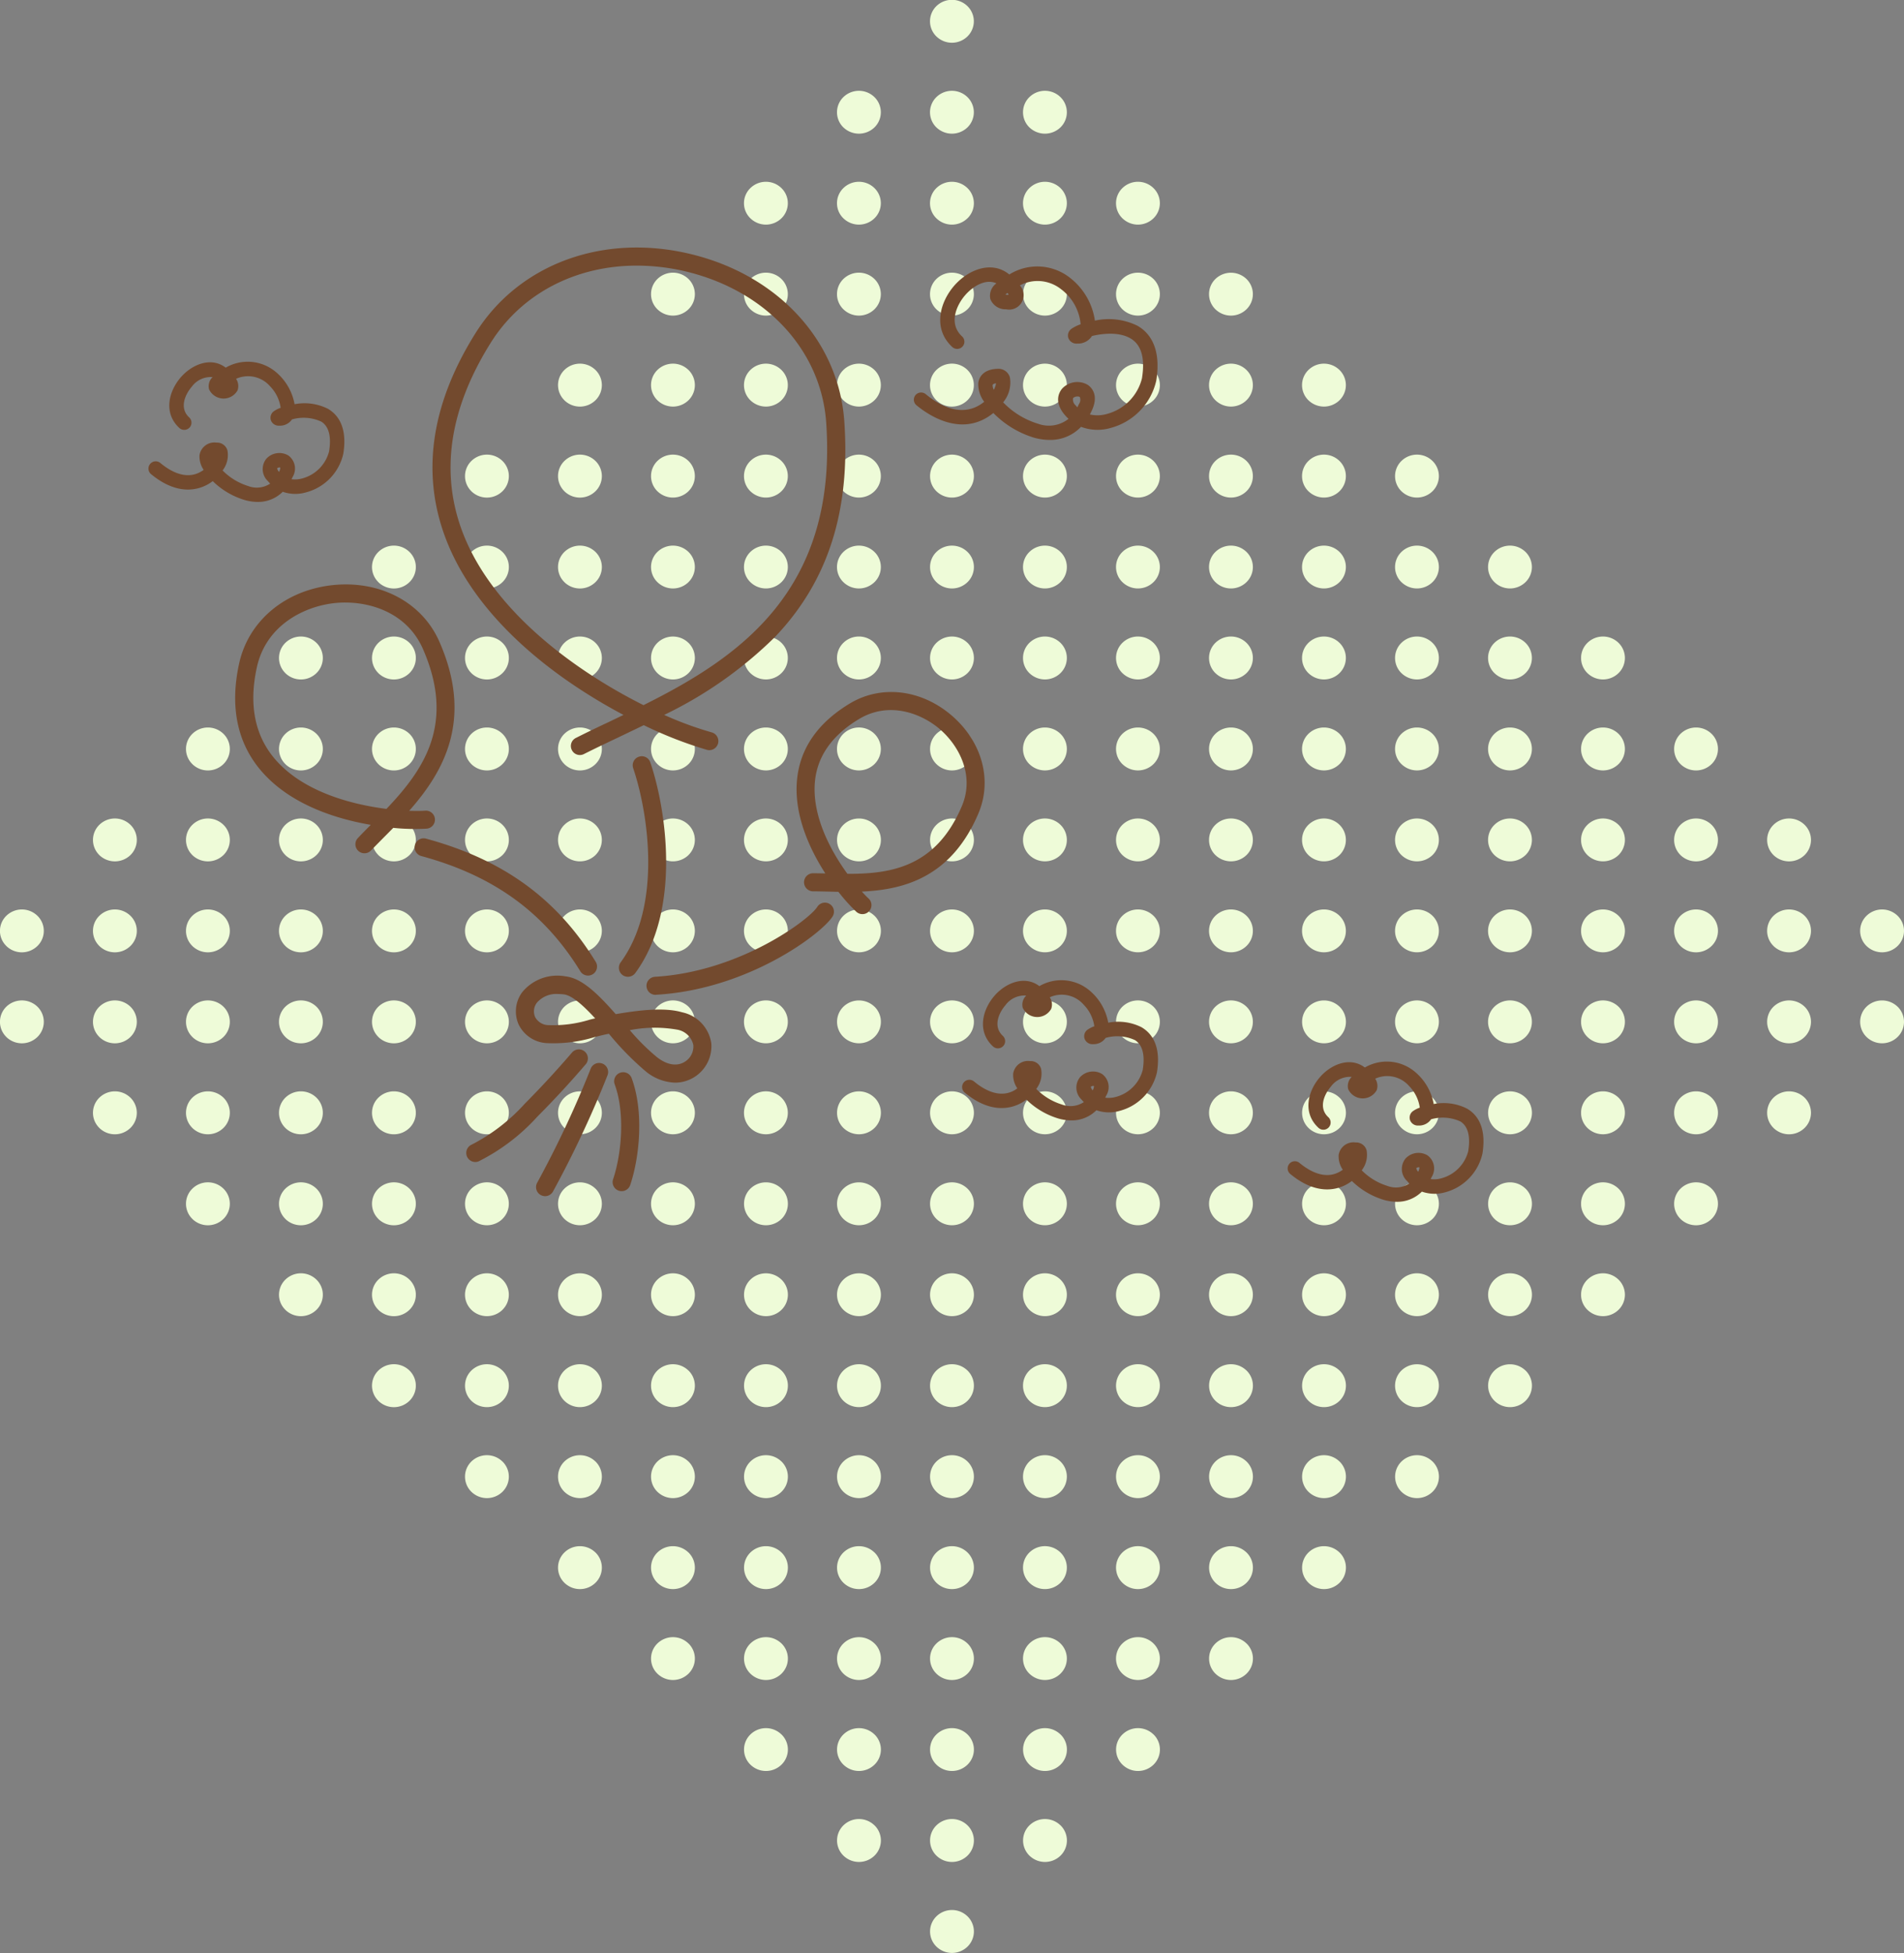 <svg id="deco__medical01.svg" xmlns="http://www.w3.org/2000/svg" width="234" height="240" viewBox="0 0 234 240">
  <rect x="0" y="0" width="234" height="240" fill="#808080" stroke="none"/>
  <defs>
    <style>
      .cls-1 {
        fill: #eefbd8;
      }

      .cls-1, .cls-2 {
        fill-rule: evenodd;
      }

      .cls-2 {
        fill: #734a2e;
      }
    </style>
  </defs>
  <path id="deco" class="cls-1" d="M529.4,8154.63a2.585,2.585,0,0,1,0-3.72,2.735,2.735,0,0,1,3.81,0,2.587,2.587,0,0,1,0,3.72A2.735,2.735,0,0,1,529.4,8154.63Zm-11.431,22.36a2.6,2.6,0,0,1,0-3.73,2.735,2.735,0,0,1,3.81,0,2.6,2.6,0,0,1,0,3.73A2.735,2.735,0,0,1,517.964,8176.99Zm0-11.18a2.6,2.6,0,0,1,0-3.73,2.754,2.754,0,0,1,3.81,0,2.6,2.6,0,0,1,0,3.73A2.735,2.735,0,0,1,517.964,8165.81Zm0-11.18a2.587,2.587,0,0,1,0-3.72,2.735,2.735,0,0,1,3.81,0,2.587,2.587,0,0,1,0,3.72A2.735,2.735,0,0,1,517.964,8154.63Zm0-11.17a2.6,2.6,0,0,1,0-3.73,2.735,2.735,0,0,1,3.81,0,2.6,2.6,0,0,1,0,3.73A2.754,2.754,0,0,1,517.964,8143.46Zm-11.431,44.71a2.6,2.6,0,0,1,0-3.73,2.735,2.735,0,0,1,3.81,0,2.6,2.6,0,0,1,0,3.73A2.735,2.735,0,0,1,506.533,8188.17Zm0-11.18a2.6,2.6,0,0,1,0-3.73,2.735,2.735,0,0,1,3.81,0,2.6,2.6,0,0,1,0,3.73A2.735,2.735,0,0,1,506.533,8176.99Zm0-11.18a2.6,2.6,0,0,1,0-3.73,2.754,2.754,0,0,1,3.81,0,2.6,2.6,0,0,1,0,3.73A2.735,2.735,0,0,1,506.533,8165.81Zm0-11.18a2.587,2.587,0,0,1,0-3.72,2.735,2.735,0,0,1,3.81,0,2.587,2.587,0,0,1,0,3.72A2.735,2.735,0,0,1,506.533,8154.63Zm0-11.17a2.6,2.6,0,0,1,0-3.73,2.735,2.735,0,0,1,3.81,0,2.6,2.6,0,0,1,0,3.73A2.754,2.754,0,0,1,506.533,8143.46Zm0-11.18a2.6,2.6,0,0,1,0-3.73,2.735,2.735,0,0,1,3.81,0,2.6,2.6,0,0,1,0,3.73A2.735,2.735,0,0,1,506.533,8132.28ZM495.1,8199.34a2.587,2.587,0,0,1,0-3.72,2.736,2.736,0,0,1,3.811,0,2.587,2.587,0,0,1,0,3.72A2.736,2.736,0,0,1,495.1,8199.34Zm0-11.17a2.6,2.6,0,0,1,0-3.73,2.736,2.736,0,0,1,3.811,0,2.6,2.6,0,0,1,0,3.73A2.736,2.736,0,0,1,495.1,8188.17Zm0-11.18a2.6,2.6,0,0,1,0-3.73,2.736,2.736,0,0,1,3.811,0,2.6,2.6,0,0,1,0,3.73A2.736,2.736,0,0,1,495.1,8176.99Zm0-11.18a2.6,2.6,0,0,1,0-3.73,2.756,2.756,0,0,1,3.811,0,2.6,2.6,0,0,1,0,3.73A2.736,2.736,0,0,1,495.1,8165.81Zm0-11.18a2.587,2.587,0,0,1,0-3.72,2.736,2.736,0,0,1,3.811,0,2.587,2.587,0,0,1,0,3.72A2.736,2.736,0,0,1,495.1,8154.63Zm0-11.17a2.6,2.6,0,0,1,0-3.73,2.736,2.736,0,0,1,3.811,0,2.6,2.6,0,0,1,0,3.73A2.756,2.756,0,0,1,495.1,8143.46Zm0-11.18a2.6,2.6,0,0,1,0-3.73,2.736,2.736,0,0,1,3.811,0,2.6,2.6,0,0,1,0,3.73A2.736,2.736,0,0,1,495.1,8132.28Zm0-11.18a2.6,2.6,0,0,1,0-3.73,2.736,2.736,0,0,1,3.811,0,2.6,2.6,0,0,1,0,3.73A2.736,2.736,0,0,1,495.1,8121.1Zm-11.43,0a2.6,2.6,0,0,1,0-3.73,2.735,2.735,0,0,1,3.81,0,2.6,2.6,0,0,1,0,3.73A2.735,2.735,0,0,1,483.672,8121.1Zm0-11.18a2.585,2.585,0,0,1,0-3.72,2.735,2.735,0,0,1,3.81,0,2.587,2.587,0,0,1,0,3.72A2.735,2.735,0,0,1,483.672,8109.92Zm3.81,44.71a2.735,2.735,0,0,1-3.81,0,2.585,2.585,0,0,1,0-3.72,2.735,2.735,0,0,1,3.81,0A2.587,2.587,0,0,1,487.482,8154.63Zm-3.81-22.35a2.6,2.6,0,0,1,0-3.73,2.735,2.735,0,0,1,3.81,0,2.6,2.6,0,0,1,0,3.73A2.735,2.735,0,0,1,483.672,8132.28Zm3.81,11.18a2.754,2.754,0,0,1-3.81,0,2.6,2.6,0,0,1,0-3.73,2.735,2.735,0,0,1,3.81,0A2.6,2.6,0,0,1,487.482,8143.46Zm0,18.62a2.6,2.6,0,0,1,0,3.73,2.736,2.736,0,0,1-3.811,0,2.6,2.6,0,0,1,0-3.73A2.756,2.756,0,0,1,487.482,8162.08Zm-15.241,3.73a2.6,2.6,0,0,1,0-3.73,2.754,2.754,0,0,1,3.81,0,2.6,2.6,0,0,1,0,3.73A2.735,2.735,0,0,1,472.241,8165.81Zm0-11.18a2.587,2.587,0,0,1,0-3.72,2.735,2.735,0,0,1,3.81,0,2.587,2.587,0,0,1,0,3.72A2.735,2.735,0,0,1,472.241,8154.63Zm0-11.17a2.6,2.6,0,0,1,0-3.73,2.735,2.735,0,0,1,3.81,0,2.6,2.6,0,0,1,0,3.73A2.754,2.754,0,0,1,472.241,8143.46Zm0-11.18a2.6,2.6,0,0,1,0-3.73,2.735,2.735,0,0,1,3.81,0,2.6,2.6,0,0,1,0,3.73A2.735,2.735,0,0,1,472.241,8132.28Zm0-11.18a2.6,2.6,0,0,1,0-3.73,2.735,2.735,0,0,1,3.81,0,2.6,2.6,0,0,1,0,3.73A2.735,2.735,0,0,1,472.241,8121.1Zm0-11.18a2.587,2.587,0,0,1,0-3.72,2.735,2.735,0,0,1,3.81,0,2.587,2.587,0,0,1,0,3.72A2.735,2.735,0,0,1,472.241,8109.92Zm0-11.17a2.6,2.6,0,0,1,0-3.73,2.735,2.735,0,0,1,3.81,0,2.6,2.6,0,0,1,0,3.73A2.735,2.735,0,0,1,472.241,8098.75Zm3.81,100.59a2.735,2.735,0,0,1-3.81,0,2.587,2.587,0,0,1,0-3.72,2.735,2.735,0,0,1,3.81,0A2.587,2.587,0,0,1,476.051,8199.34Zm-3.81-22.35a2.6,2.6,0,0,1,0-3.73,2.735,2.735,0,0,1,3.81,0,2.6,2.6,0,0,1,0,3.73A2.735,2.735,0,0,1,472.241,8176.99Zm3.81,11.18a2.735,2.735,0,0,1-3.81,0,2.6,2.6,0,0,1,0-3.73,2.735,2.735,0,0,1,3.81,0A2.6,2.6,0,0,1,476.051,8188.17Zm0,18.62a2.6,2.6,0,0,1,0,3.73,2.735,2.735,0,0,1-3.81,0,2.6,2.6,0,0,1,0-3.73A2.754,2.754,0,0,1,476.051,8206.79Zm-15.241-96.87a2.587,2.587,0,0,1,0-3.72,2.735,2.735,0,0,1,3.81,0,2.587,2.587,0,0,1,0,3.72A2.735,2.735,0,0,1,460.81,8109.92Zm0-11.17a2.6,2.6,0,0,1,0-3.73,2.735,2.735,0,0,1,3.81,0,2.6,2.6,0,0,1,0,3.73A2.735,2.735,0,0,1,460.81,8098.75Zm0-11.18a2.6,2.6,0,0,1,0-3.73,2.735,2.735,0,0,1,3.81,0,2.6,2.6,0,0,1,0,3.73A2.735,2.735,0,0,1,460.81,8087.57Zm3.81,55.89a2.754,2.754,0,0,1-3.81,0,2.6,2.6,0,0,1,0-3.73,2.735,2.735,0,0,1,3.81,0A2.6,2.6,0,0,1,464.62,8143.46Zm-3.81-22.36a2.6,2.6,0,0,1,0-3.73,2.735,2.735,0,0,1,3.81,0,2.6,2.6,0,0,1,0,3.73A2.735,2.735,0,0,1,460.81,8121.1Zm3.81,11.18a2.735,2.735,0,0,1-3.81,0,2.6,2.6,0,0,1,0-3.73,2.735,2.735,0,0,1,3.81,0A2.6,2.6,0,0,1,464.62,8132.28Zm0,18.63a2.587,2.587,0,0,1,0,3.72,2.735,2.735,0,0,1-3.81,0,2.587,2.587,0,0,1,0-3.72A2.735,2.735,0,0,1,464.62,8150.91Zm-15.241,3.72a2.587,2.587,0,0,1,0-3.72,2.736,2.736,0,0,1,3.811,0,2.587,2.587,0,0,1,0,3.72A2.736,2.736,0,0,1,449.379,8154.63Zm0-11.17a2.6,2.6,0,0,1,0-3.73,2.736,2.736,0,0,1,3.811,0,2.6,2.6,0,0,1,0,3.73A2.756,2.756,0,0,1,449.379,8143.46Zm0-11.18a2.6,2.6,0,0,1,0-3.73,2.736,2.736,0,0,1,3.811,0,2.6,2.6,0,0,1,0,3.73A2.736,2.736,0,0,1,449.379,8132.28Zm0-11.18a2.6,2.6,0,0,1,0-3.73,2.736,2.736,0,0,1,3.811,0,2.6,2.6,0,0,1,0,3.73A2.736,2.736,0,0,1,449.379,8121.1Zm0-11.18a2.587,2.587,0,0,1,0-3.72,2.736,2.736,0,0,1,3.811,0,2.587,2.587,0,0,1,0,3.72A2.736,2.736,0,0,1,449.379,8109.92Zm0-11.17a2.6,2.6,0,0,1,0-3.73,2.736,2.736,0,0,1,3.811,0,2.6,2.6,0,0,1,0,3.73A2.736,2.736,0,0,1,449.379,8098.75Zm0-11.18a2.6,2.6,0,0,1,0-3.73,2.736,2.736,0,0,1,3.811,0,2.6,2.6,0,0,1,0,3.73A2.736,2.736,0,0,1,449.379,8087.57Zm0-11.18a2.6,2.6,0,0,1,0-3.73,2.756,2.756,0,0,1,3.811,0,2.6,2.6,0,0,1,0,3.73A2.736,2.736,0,0,1,449.379,8076.39Zm3.81,111.78a2.735,2.735,0,0,1-3.81,0,2.6,2.6,0,0,1,0-3.73,2.735,2.735,0,0,1,3.81,0A2.6,2.6,0,0,1,453.189,8188.17Zm-3.81-22.36a2.6,2.6,0,0,1,0-3.73,2.754,2.754,0,0,1,3.81,0,2.6,2.6,0,0,1,0,3.73A2.735,2.735,0,0,1,449.379,8165.81Zm3.81,11.18a2.735,2.735,0,0,1-3.81,0,2.6,2.6,0,0,1,0-3.73,2.735,2.735,0,0,1,3.81,0A2.6,2.6,0,0,1,453.189,8176.99Zm0,18.63a2.585,2.585,0,0,1,0,3.72,2.735,2.735,0,0,1-3.81,0,2.587,2.587,0,0,1,0-3.72A2.735,2.735,0,0,1,453.189,8195.62Zm-15.24,3.72a2.585,2.585,0,0,1,0-3.72,2.735,2.735,0,0,1,3.81,0,2.587,2.587,0,0,1,0,3.72A2.735,2.735,0,0,1,437.949,8199.34Zm0-11.17a2.6,2.6,0,0,1,0-3.73,2.735,2.735,0,0,1,3.81,0,2.6,2.6,0,0,1,0,3.73A2.735,2.735,0,0,1,437.949,8188.17Zm0-11.18a2.6,2.6,0,0,1,0-3.73,2.735,2.735,0,0,1,3.81,0,2.6,2.6,0,0,1,0,3.73A2.735,2.735,0,0,1,437.949,8176.99Zm0-11.18a2.6,2.6,0,0,1,0-3.73,2.754,2.754,0,0,1,3.81,0,2.6,2.6,0,0,1,0,3.73A2.735,2.735,0,0,1,437.949,8165.81Zm0-11.18a2.585,2.585,0,0,1,0-3.72,2.735,2.735,0,0,1,3.81,0,2.587,2.587,0,0,1,0,3.72A2.735,2.735,0,0,1,437.949,8154.63Zm0-11.17a2.6,2.6,0,0,1,0-3.73,2.735,2.735,0,0,1,3.81,0,2.6,2.6,0,0,1,0,3.73A2.754,2.754,0,0,1,437.949,8143.46Zm0-11.18a2.6,2.6,0,0,1,0-3.73,2.735,2.735,0,0,1,3.81,0,2.6,2.6,0,0,1,0,3.73A2.735,2.735,0,0,1,437.949,8132.28Zm0-11.18a2.6,2.6,0,0,1,0-3.73,2.735,2.735,0,0,1,3.81,0,2.6,2.6,0,0,1,0,3.73A2.735,2.735,0,0,1,437.949,8121.1Zm0-11.18a2.585,2.585,0,0,1,0-3.72,2.735,2.735,0,0,1,3.81,0,2.587,2.587,0,0,1,0,3.72A2.735,2.735,0,0,1,437.949,8109.92Zm0-11.17a2.6,2.6,0,0,1,0-3.73,2.735,2.735,0,0,1,3.81,0,2.6,2.6,0,0,1,0,3.73A2.735,2.735,0,0,1,437.949,8098.75Zm0-11.18a2.6,2.6,0,0,1,0-3.73,2.735,2.735,0,0,1,3.81,0,2.6,2.6,0,0,1,0,3.73A2.735,2.735,0,0,1,437.949,8087.57Zm0-11.18a2.6,2.6,0,0,1,0-3.73,2.735,2.735,0,0,1,3.81,0,2.6,2.6,0,0,1,0,3.73A2.735,2.735,0,0,1,437.949,8076.39Zm0-11.18a2.585,2.585,0,0,1,0-3.72,2.735,2.735,0,0,1,3.81,0,2.587,2.587,0,0,1,0,3.72A2.735,2.735,0,0,1,437.949,8065.21Zm3.81,167.67a2.735,2.735,0,0,1-3.81,0,2.6,2.6,0,0,1,0-3.73,2.735,2.735,0,0,1,3.81,0A2.6,2.6,0,0,1,441.759,8232.88Zm-3.81-22.36a2.6,2.6,0,0,1,0-3.73,2.735,2.735,0,0,1,3.81,0,2.6,2.6,0,0,1,0,3.73A2.735,2.735,0,0,1,437.949,8210.52Zm3.81,11.18a2.735,2.735,0,0,1-3.81,0,2.6,2.6,0,0,1,0-3.73,2.735,2.735,0,0,1,3.81,0A2.6,2.6,0,0,1,441.759,8221.7Zm0,18.63a2.587,2.587,0,0,1,0,3.72,2.735,2.735,0,0,1-3.81,0,2.585,2.585,0,0,1,0-3.72A2.735,2.735,0,0,1,441.759,8240.33Zm-15.241,3.72a2.587,2.587,0,0,1,0-3.72,2.735,2.735,0,0,1,3.81,0,2.587,2.587,0,0,1,0,3.72A2.735,2.735,0,0,1,426.518,8244.05Zm0-11.17a2.6,2.6,0,0,1,0-3.73,2.735,2.735,0,0,1,3.81,0,2.6,2.6,0,0,1,0,3.73A2.735,2.735,0,0,1,426.518,8232.88Zm0-11.18a2.6,2.6,0,0,1,0-3.73,2.735,2.735,0,0,1,3.81,0,2.6,2.6,0,0,1,0,3.73A2.735,2.735,0,0,1,426.518,8221.7Zm0-11.18a2.6,2.6,0,0,1,0-3.73,2.735,2.735,0,0,1,3.81,0,2.6,2.6,0,0,1,0,3.73A2.735,2.735,0,0,1,426.518,8210.52Zm0-11.18a2.587,2.587,0,0,1,0-3.72,2.735,2.735,0,0,1,3.81,0,2.587,2.587,0,0,1,0,3.72A2.735,2.735,0,0,1,426.518,8199.34Zm0-11.17a2.6,2.6,0,0,1,0-3.73,2.735,2.735,0,0,1,3.81,0,2.6,2.6,0,0,1,0,3.73A2.735,2.735,0,0,1,426.518,8188.17Zm0-11.18a2.6,2.6,0,0,1,0-3.73,2.735,2.735,0,0,1,3.81,0,2.6,2.6,0,0,1,0,3.73A2.735,2.735,0,0,1,426.518,8176.99Zm0-11.18a2.6,2.6,0,0,1,0-3.73,2.754,2.754,0,0,1,3.81,0,2.6,2.6,0,0,1,0,3.73A2.735,2.735,0,0,1,426.518,8165.81Zm0-11.18a2.587,2.587,0,0,1,0-3.72,2.735,2.735,0,0,1,3.81,0,2.587,2.587,0,0,1,0,3.72A2.735,2.735,0,0,1,426.518,8154.63Zm0-11.17a2.6,2.6,0,0,1,0-3.73,2.735,2.735,0,0,1,3.81,0,2.6,2.6,0,0,1,0,3.73A2.754,2.754,0,0,1,426.518,8143.46Zm0-11.18a2.6,2.6,0,0,1,0-3.73,2.735,2.735,0,0,1,3.81,0,2.6,2.6,0,0,1,0,3.73A2.735,2.735,0,0,1,426.518,8132.28Zm0-11.18a2.6,2.6,0,0,1,0-3.73,2.735,2.735,0,0,1,3.81,0,2.6,2.6,0,0,1,0,3.73A2.735,2.735,0,0,1,426.518,8121.1Zm0-11.18a2.587,2.587,0,0,1,0-3.72,2.735,2.735,0,0,1,3.81,0,2.587,2.587,0,0,1,0,3.72A2.735,2.735,0,0,1,426.518,8109.92Zm0-11.17a2.6,2.6,0,0,1,0-3.73,2.735,2.735,0,0,1,3.81,0,2.6,2.6,0,0,1,0,3.73A2.735,2.735,0,0,1,426.518,8098.75Zm0-11.18a2.6,2.6,0,0,1,0-3.73,2.735,2.735,0,0,1,3.81,0,2.6,2.6,0,0,1,0,3.73A2.735,2.735,0,0,1,426.518,8087.57Zm0-11.18a2.6,2.6,0,0,1,0-3.73,2.735,2.735,0,0,1,3.81,0,2.6,2.6,0,0,1,0,3.73A2.735,2.735,0,0,1,426.518,8076.39Zm0-11.18a2.587,2.587,0,0,1,0-3.72,2.735,2.735,0,0,1,3.81,0,2.587,2.587,0,0,1,0,3.72A2.735,2.735,0,0,1,426.518,8065.21Zm0-11.17a2.6,2.6,0,0,1,0-3.73,2.735,2.735,0,0,1,3.81,0,2.6,2.6,0,0,1,0,3.73A2.754,2.754,0,0,1,426.518,8054.04Zm-11.431-11.18a2.6,2.6,0,0,1,0-3.73,2.735,2.735,0,0,1,3.81,0,2.6,2.6,0,0,1,0,3.73A2.735,2.735,0,0,1,415.087,8042.86Zm3.81,33.53a2.735,2.735,0,0,1-3.81,0,2.6,2.6,0,0,1,0-3.73,2.735,2.735,0,0,1,3.81,0A2.6,2.6,0,0,1,418.9,8076.39Zm-3.81-22.35a2.6,2.6,0,0,1,0-3.73,2.735,2.735,0,0,1,3.81,0,2.6,2.6,0,0,1,0,3.73A2.754,2.754,0,0,1,415.087,8054.04Zm3.81,11.17a2.735,2.735,0,0,1-3.81,0,2.587,2.587,0,0,1,0-3.72,2.735,2.735,0,0,1,3.81,0A2.587,2.587,0,0,1,418.9,8065.21Zm0,18.63a2.6,2.6,0,0,1,0,3.73,2.735,2.735,0,0,1-3.81,0,2.6,2.6,0,0,1,0-3.73A2.735,2.735,0,0,1,418.9,8083.84Zm-15.241,3.73a2.6,2.6,0,0,1,0-3.73,2.736,2.736,0,0,1,3.811,0,2.6,2.6,0,0,1,0,3.73A2.736,2.736,0,0,1,403.656,8087.57Zm0-11.18a2.6,2.6,0,0,1,0-3.73,2.736,2.736,0,0,1,3.811,0,2.6,2.6,0,0,1,0,3.73A2.736,2.736,0,0,1,403.656,8076.39Zm0-11.18a2.587,2.587,0,0,1,0-3.72,2.736,2.736,0,0,1,3.811,0,2.587,2.587,0,0,1,0,3.72A2.736,2.736,0,0,1,403.656,8065.21Zm0-11.17a2.6,2.6,0,0,1,0-3.73,2.736,2.736,0,0,1,3.811,0,2.6,2.6,0,0,1,0,3.73A2.756,2.756,0,0,1,403.656,8054.04Zm0,44.71a2.6,2.6,0,0,1,0-3.73,2.736,2.736,0,0,1,3.811,0,2.6,2.6,0,0,1,0,3.73A2.736,2.736,0,0,1,403.656,8098.75Zm3.811,11.17a2.736,2.736,0,0,1-3.811,0,2.587,2.587,0,0,1,0-3.72,2.736,2.736,0,0,1,3.811,0A2.587,2.587,0,0,1,407.467,8109.92Zm0,7.45a2.6,2.6,0,0,1,0,3.73,2.736,2.736,0,0,1-3.811,0,2.6,2.6,0,0,1,0-3.73A2.736,2.736,0,0,1,407.467,8117.37Zm0,11.18a2.6,2.6,0,0,1,0,3.73,2.736,2.736,0,0,1-3.811,0,2.6,2.6,0,0,1,0-3.73A2.736,2.736,0,0,1,407.467,8128.55Zm-15.241,3.73a2.6,2.6,0,0,1,0-3.73,2.735,2.735,0,0,1,3.81,0,2.6,2.6,0,0,1,0,3.73A2.735,2.735,0,0,1,392.226,8132.28Zm0-11.18a2.6,2.6,0,0,1,0-3.73,2.735,2.735,0,0,1,3.81,0,2.6,2.6,0,0,1,0,3.73A2.735,2.735,0,0,1,392.226,8121.1Zm0-11.18a2.585,2.585,0,0,1,0-3.72,2.735,2.735,0,0,1,3.81,0,2.587,2.587,0,0,1,0,3.72A2.735,2.735,0,0,1,392.226,8109.92Zm0-11.17a2.6,2.6,0,0,1,0-3.73,2.735,2.735,0,0,1,3.81,0,2.6,2.6,0,0,1,0,3.73A2.735,2.735,0,0,1,392.226,8098.75Zm0-11.18a2.6,2.6,0,0,1,0-3.73,2.735,2.735,0,0,1,3.81,0,2.6,2.6,0,0,1,0,3.73A2.735,2.735,0,0,1,392.226,8087.57Zm0-11.18a2.6,2.6,0,0,1,0-3.73,2.735,2.735,0,0,1,3.81,0,2.6,2.6,0,0,1,0,3.73A2.735,2.735,0,0,1,392.226,8076.39Zm0-11.18a2.585,2.585,0,0,1,0-3.72,2.735,2.735,0,0,1,3.81,0,2.587,2.587,0,0,1,0,3.72A2.735,2.735,0,0,1,392.226,8065.21Zm0,78.25a2.6,2.6,0,0,1,0-3.73,2.735,2.735,0,0,1,3.81,0,2.6,2.6,0,0,1,0,3.73A2.754,2.754,0,0,1,392.226,8143.46Zm3.81,11.17a2.735,2.735,0,0,1-3.81,0,2.585,2.585,0,0,1,0-3.72,2.735,2.735,0,0,1,3.81,0A2.587,2.587,0,0,1,396.036,8154.63Zm0,7.45a2.6,2.6,0,0,1,0,3.73,2.736,2.736,0,0,1-3.811,0,2.6,2.6,0,0,1,0-3.73A2.754,2.754,0,0,1,396.036,8162.08Zm0,11.18a2.6,2.6,0,0,1,0,3.73,2.736,2.736,0,0,1-3.811,0,2.6,2.6,0,0,1,0-3.73A2.736,2.736,0,0,1,396.036,8173.26ZM380.8,8076.39a2.6,2.6,0,0,1,0-3.73,2.735,2.735,0,0,1,3.81,0,2.6,2.6,0,0,1,0,3.73A2.735,2.735,0,0,1,380.8,8076.39Zm3.81,33.53a2.735,2.735,0,0,1-3.81,0,2.587,2.587,0,0,1,0-3.72,2.735,2.735,0,0,1,3.81,0A2.587,2.587,0,0,1,384.605,8109.92Zm-3.81-22.35a2.6,2.6,0,0,1,0-3.73,2.735,2.735,0,0,1,3.81,0,2.6,2.6,0,0,1,0,3.73A2.735,2.735,0,0,1,380.8,8087.57Zm3.81,11.18a2.735,2.735,0,0,1-3.81,0,2.6,2.6,0,0,1,0-3.73,2.735,2.735,0,0,1,3.81,0A2.6,2.6,0,0,1,384.605,8098.75Zm0,18.62a2.6,2.6,0,0,1,0,3.73,2.735,2.735,0,0,1-3.81,0,2.6,2.6,0,0,1,0-3.73A2.735,2.735,0,0,1,384.605,8117.37Zm0,89.42a2.6,2.6,0,0,1,0,3.73,2.735,2.735,0,0,1-3.81,0,2.6,2.6,0,0,1,0-3.73A2.735,2.735,0,0,1,384.605,8206.79Zm0,11.18a2.6,2.6,0,0,1,0,3.73,2.735,2.735,0,0,1-3.81,0,2.6,2.6,0,0,1,0-3.73A2.735,2.735,0,0,1,384.605,8217.97Zm-15.241-96.87a2.6,2.6,0,0,1,0-3.73,2.735,2.735,0,0,1,3.81,0,2.6,2.6,0,0,1,0,3.73A2.735,2.735,0,0,1,369.364,8121.1Zm0-11.18a2.587,2.587,0,0,1,0-3.72,2.735,2.735,0,0,1,3.81,0,2.587,2.587,0,0,1,0,3.72A2.735,2.735,0,0,1,369.364,8109.92Zm0-11.17a2.6,2.6,0,0,1,0-3.73,2.735,2.735,0,0,1,3.81,0,2.6,2.6,0,0,1,0,3.73A2.735,2.735,0,0,1,369.364,8098.75Zm0-11.18a2.6,2.6,0,0,1,0-3.73,2.735,2.735,0,0,1,3.81,0,2.6,2.6,0,0,1,0,3.73A2.735,2.735,0,0,1,369.364,8087.57Zm3.81,67.06a2.735,2.735,0,0,1-3.81,0,2.587,2.587,0,0,1,0-3.72,2.735,2.735,0,0,1,3.81,0A2.587,2.587,0,0,1,373.174,8154.63Zm-3.81-22.35a2.6,2.6,0,0,1,0-3.73,2.735,2.735,0,0,1,3.81,0,2.6,2.6,0,0,1,0,3.73A2.735,2.735,0,0,1,369.364,8132.28Zm3.81,11.18a2.754,2.754,0,0,1-3.81,0,2.6,2.6,0,0,1,0-3.73,2.735,2.735,0,0,1,3.81,0A2.6,2.6,0,0,1,373.174,8143.46Zm0,18.62a2.6,2.6,0,0,1,0,3.73,2.735,2.735,0,0,1-3.81,0,2.6,2.6,0,0,1,0-3.73A2.754,2.754,0,0,1,373.174,8162.08Zm-15.241,3.73a2.6,2.6,0,0,1,0-3.73,2.756,2.756,0,0,1,3.811,0,2.6,2.6,0,0,1,0,3.73A2.736,2.736,0,0,1,357.933,8165.81Zm0-11.18a2.587,2.587,0,0,1,0-3.72,2.736,2.736,0,0,1,3.811,0,2.587,2.587,0,0,1,0,3.72A2.736,2.736,0,0,1,357.933,8154.63Zm0-11.17a2.6,2.6,0,0,1,0-3.73,2.736,2.736,0,0,1,3.811,0,2.6,2.6,0,0,1,0,3.73A2.756,2.756,0,0,1,357.933,8143.46Zm0-11.18a2.6,2.6,0,0,1,0-3.73,2.736,2.736,0,0,1,3.811,0,2.6,2.6,0,0,1,0,3.73A2.736,2.736,0,0,1,357.933,8132.28Zm0-11.18a2.6,2.6,0,0,1,0-3.73,2.736,2.736,0,0,1,3.811,0,2.6,2.6,0,0,1,0,3.73A2.736,2.736,0,0,1,357.933,8121.1Zm0-11.18a2.587,2.587,0,0,1,0-3.72,2.736,2.736,0,0,1,3.811,0,2.587,2.587,0,0,1,0,3.72A2.736,2.736,0,0,1,357.933,8109.92Zm0-11.17a2.6,2.6,0,0,1,0-3.73,2.736,2.736,0,0,1,3.811,0,2.6,2.6,0,0,1,0,3.73A2.736,2.736,0,0,1,357.933,8098.75Zm3.81,100.59a2.735,2.735,0,0,1-3.81,0,2.587,2.587,0,0,1,0-3.72,2.735,2.735,0,0,1,3.81,0A2.585,2.585,0,0,1,361.743,8199.34Zm-3.81-22.35a2.6,2.6,0,0,1,0-3.73,2.735,2.735,0,0,1,3.81,0,2.6,2.6,0,0,1,0,3.73A2.735,2.735,0,0,1,357.933,8176.99Zm3.81,11.18a2.735,2.735,0,0,1-3.81,0,2.6,2.6,0,0,1,0-3.73,2.735,2.735,0,0,1,3.81,0A2.6,2.6,0,0,1,361.743,8188.17Zm0,18.62a2.6,2.6,0,0,1,0,3.73,2.735,2.735,0,0,1-3.81,0,2.6,2.6,0,0,1,0-3.73A2.735,2.735,0,0,1,361.743,8206.79Zm-15.241,3.73a2.6,2.6,0,0,1,0-3.73,2.736,2.736,0,0,1,3.811,0,2.6,2.6,0,0,1,0,3.73A2.736,2.736,0,0,1,346.5,8210.52Zm0-11.18a2.587,2.587,0,0,1,0-3.72,2.736,2.736,0,0,1,3.811,0,2.587,2.587,0,0,1,0,3.72A2.736,2.736,0,0,1,346.5,8199.34Zm0-11.17a2.6,2.6,0,0,1,0-3.73,2.736,2.736,0,0,1,3.811,0,2.6,2.6,0,0,1,0,3.73A2.736,2.736,0,0,1,346.5,8188.17Zm0-11.18a2.6,2.6,0,0,1,0-3.73,2.736,2.736,0,0,1,3.811,0,2.6,2.6,0,0,1,0,3.73A2.736,2.736,0,0,1,346.5,8176.99Zm0-11.18a2.6,2.6,0,0,1,0-3.73,2.756,2.756,0,0,1,3.811,0,2.6,2.6,0,0,1,0,3.73A2.736,2.736,0,0,1,346.5,8165.81Zm0-11.18a2.587,2.587,0,0,1,0-3.72,2.736,2.736,0,0,1,3.811,0,2.587,2.587,0,0,1,0,3.72A2.736,2.736,0,0,1,346.5,8154.63Zm0-11.17a2.6,2.6,0,0,1,0-3.73,2.736,2.736,0,0,1,3.811,0,2.6,2.6,0,0,1,0,3.73A2.756,2.756,0,0,1,346.5,8143.46Zm0-11.18a2.6,2.6,0,0,1,0-3.73,2.736,2.736,0,0,1,3.811,0,2.6,2.6,0,0,1,0,3.73A2.736,2.736,0,0,1,346.5,8132.28Zm0-11.18a2.6,2.6,0,0,1,0-3.73,2.736,2.736,0,0,1,3.811,0,2.6,2.6,0,0,1,0,3.73A2.736,2.736,0,0,1,346.5,8121.1Zm0-11.18a2.587,2.587,0,0,1,0-3.72,2.736,2.736,0,0,1,3.811,0,2.587,2.587,0,0,1,0,3.72A2.736,2.736,0,0,1,346.5,8109.92Zm-11.43,89.42a2.587,2.587,0,0,1,0-3.72,2.735,2.735,0,0,1,3.81,0,2.587,2.587,0,0,1,0,3.72A2.735,2.735,0,0,1,335.072,8199.34Zm0-11.17a2.6,2.6,0,0,1,0-3.73,2.735,2.735,0,0,1,3.81,0,2.6,2.6,0,0,1,0,3.73A2.735,2.735,0,0,1,335.072,8188.17Zm0-11.18a2.6,2.6,0,0,1,0-3.73,2.735,2.735,0,0,1,3.81,0,2.6,2.6,0,0,1,0,3.73A2.735,2.735,0,0,1,335.072,8176.99Zm0-11.18a2.6,2.6,0,0,1,0-3.73,2.754,2.754,0,0,1,3.81,0,2.6,2.6,0,0,1,0,3.73A2.735,2.735,0,0,1,335.072,8165.81Zm0-11.18a2.587,2.587,0,0,1,0-3.72,2.735,2.735,0,0,1,3.81,0,2.587,2.587,0,0,1,0,3.72A2.735,2.735,0,0,1,335.072,8154.63Zm0-11.17a2.6,2.6,0,0,1,0-3.73,2.735,2.735,0,0,1,3.81,0,2.6,2.6,0,0,1,0,3.73A2.754,2.754,0,0,1,335.072,8143.46Zm0-11.18a2.6,2.6,0,0,1,0-3.73,2.735,2.735,0,0,1,3.81,0,2.6,2.6,0,0,1,0,3.73A2.735,2.735,0,0,1,335.072,8132.28Zm0-11.18a2.6,2.6,0,0,1,0-3.73,2.735,2.735,0,0,1,3.81,0,2.6,2.6,0,0,1,0,3.73A2.735,2.735,0,0,1,335.072,8121.1Zm-11.431,67.07a2.6,2.6,0,0,1,0-3.73,2.735,2.735,0,0,1,3.81,0,2.6,2.6,0,0,1,0,3.73A2.735,2.735,0,0,1,323.641,8188.17Zm0-11.18a2.6,2.6,0,0,1,0-3.73,2.735,2.735,0,0,1,3.81,0,2.6,2.6,0,0,1,0,3.73A2.735,2.735,0,0,1,323.641,8176.99Zm0-11.18a2.6,2.6,0,0,1,0-3.73,2.754,2.754,0,0,1,3.81,0,2.6,2.6,0,0,1,0,3.73A2.735,2.735,0,0,1,323.641,8165.81Zm0-11.18a2.587,2.587,0,0,1,0-3.72,2.735,2.735,0,0,1,3.81,0,2.587,2.587,0,0,1,0,3.72A2.735,2.735,0,0,1,323.641,8154.63Zm0-11.17a2.6,2.6,0,0,1,0-3.73,2.735,2.735,0,0,1,3.81,0,2.6,2.6,0,0,1,0,3.73A2.754,2.754,0,0,1,323.641,8143.46Zm0-11.18a2.6,2.6,0,0,1,0-3.73,2.735,2.735,0,0,1,3.81,0,2.6,2.6,0,0,1,0,3.73A2.735,2.735,0,0,1,323.641,8132.28Zm-11.431,44.71a2.6,2.6,0,0,1,0-3.73,2.735,2.735,0,0,1,3.81,0,2.6,2.6,0,0,1,0,3.73A2.735,2.735,0,0,1,312.21,8176.99Zm0-11.18a2.6,2.6,0,0,1,0-3.73,2.754,2.754,0,0,1,3.81,0,2.6,2.6,0,0,1,0,3.73A2.735,2.735,0,0,1,312.21,8165.81Zm0-11.18a2.587,2.587,0,0,1,0-3.72,2.735,2.735,0,0,1,3.81,0,2.585,2.585,0,0,1,0,3.72A2.735,2.735,0,0,1,312.21,8154.63Zm0-11.17a2.6,2.6,0,0,1,0-3.73,2.735,2.735,0,0,1,3.81,0,2.6,2.6,0,0,1,0,3.73A2.754,2.754,0,0,1,312.21,8143.46Zm-11.431,22.35a2.6,2.6,0,0,1,0-3.73,2.756,2.756,0,0,1,3.811,0,2.6,2.6,0,0,1,0,3.73A2.736,2.736,0,0,1,300.779,8165.81Zm0-11.18a2.587,2.587,0,0,1,0-3.72,2.736,2.736,0,0,1,3.811,0,2.587,2.587,0,0,1,0,3.72A2.736,2.736,0,0,1,300.779,8154.63Zm60.964,63.34a2.6,2.6,0,0,1,0,3.73,2.735,2.735,0,0,1-3.81,0,2.6,2.6,0,0,1,0-3.73A2.735,2.735,0,0,1,361.743,8217.97Zm11.431-44.71a2.6,2.6,0,0,1,0,3.73,2.735,2.735,0,0,1-3.81,0,2.6,2.6,0,0,1,0-3.73A2.735,2.735,0,0,1,373.174,8173.26Zm0,11.18a2.6,2.6,0,0,1,0,3.73,2.735,2.735,0,0,1-3.81,0,2.6,2.6,0,0,1,0-3.73A2.735,2.735,0,0,1,373.174,8184.44Zm0,11.18a2.587,2.587,0,0,1,0,3.72,2.735,2.735,0,0,1-3.81,0,2.587,2.587,0,0,1,0-3.72A2.735,2.735,0,0,1,373.174,8195.62Zm0,11.17a2.6,2.6,0,0,1,0,3.73,2.735,2.735,0,0,1-3.81,0,2.6,2.6,0,0,1,0-3.73A2.735,2.735,0,0,1,373.174,8206.79Zm0,11.18a2.6,2.6,0,0,1,0,3.73,2.735,2.735,0,0,1-3.81,0,2.6,2.6,0,0,1,0-3.73A2.735,2.735,0,0,1,373.174,8217.97Zm0,11.18a2.6,2.6,0,0,1,0,3.73,2.735,2.735,0,0,1-3.81,0,2.6,2.6,0,0,1,0-3.73A2.735,2.735,0,0,1,373.174,8229.15Zm11.431,0a2.6,2.6,0,0,1,0,3.73,2.735,2.735,0,0,1-3.81,0,2.6,2.6,0,0,1,0-3.73A2.735,2.735,0,0,1,384.605,8229.15Zm0,11.18a2.587,2.587,0,0,1,0,3.72,2.735,2.735,0,0,1-3.81,0,2.587,2.587,0,0,1,0-3.72A2.735,2.735,0,0,1,384.605,8240.33Zm0-44.71a2.587,2.587,0,0,1,0,3.72,2.735,2.735,0,0,1-3.81,0,2.587,2.587,0,0,1,0-3.72A2.735,2.735,0,0,1,384.605,8195.62Zm-3.81-11.18a2.735,2.735,0,0,1,3.81,0,2.6,2.6,0,0,1,0,3.73,2.735,2.735,0,0,1-3.81,0A2.6,2.6,0,0,1,380.8,8184.44Zm0-7.45a2.6,2.6,0,0,1,0-3.73,2.735,2.735,0,0,1,3.81,0,2.6,2.6,0,0,1,0,3.73A2.735,2.735,0,0,1,380.8,8176.99Zm3.81-11.18a2.735,2.735,0,0,1-3.81,0,2.6,2.6,0,0,1,0-3.73,2.754,2.754,0,0,1,3.81,0A2.6,2.6,0,0,1,384.605,8165.81Zm0-11.18a2.735,2.735,0,0,1-3.81,0,2.587,2.587,0,0,1,0-3.72,2.735,2.735,0,0,1,3.81,0A2.587,2.587,0,0,1,384.605,8154.63Zm-3.81-22.35a2.6,2.6,0,0,1,0-3.73,2.735,2.735,0,0,1,3.81,0,2.6,2.6,0,0,1,0,3.73A2.735,2.735,0,0,1,380.8,8132.28Zm3.81,11.18a2.754,2.754,0,0,1-3.81,0,2.6,2.6,0,0,1,0-3.73,2.735,2.735,0,0,1,3.81,0A2.6,2.6,0,0,1,384.605,8143.46Zm11.431,40.98a2.6,2.6,0,0,1,0,3.73,2.736,2.736,0,0,1-3.811,0,2.6,2.6,0,0,1,0-3.73A2.736,2.736,0,0,1,396.036,8184.44Zm0,11.18a2.587,2.587,0,0,1,0,3.72,2.736,2.736,0,0,1-3.811,0,2.587,2.587,0,0,1,0-3.72A2.736,2.736,0,0,1,396.036,8195.62Zm0,11.17a2.6,2.6,0,0,1,0,3.73,2.736,2.736,0,0,1-3.811,0,2.6,2.6,0,0,1,0-3.73A2.736,2.736,0,0,1,396.036,8206.79Zm0,11.18a2.6,2.6,0,0,1,0,3.73,2.736,2.736,0,0,1-3.811,0,2.6,2.6,0,0,1,0-3.73A2.736,2.736,0,0,1,396.036,8217.97Zm0,11.18a2.6,2.6,0,0,1,0,3.73,2.736,2.736,0,0,1-3.811,0,2.6,2.6,0,0,1,0-3.73A2.736,2.736,0,0,1,396.036,8229.15Zm0,11.18a2.587,2.587,0,0,1,0,3.72,2.736,2.736,0,0,1-3.811,0,2.587,2.587,0,0,1,0-3.72A2.736,2.736,0,0,1,396.036,8240.33Zm0,11.18a2.587,2.587,0,0,1,0,3.72,2.736,2.736,0,0,1-3.811,0,2.587,2.587,0,0,1,0-3.72A2.736,2.736,0,0,1,396.036,8251.51Zm11.431-111.78a2.6,2.6,0,0,1,0,3.73,2.756,2.756,0,0,1-3.811,0,2.6,2.6,0,0,1,0-3.73A2.736,2.736,0,0,1,407.467,8139.73Zm0,11.18a2.587,2.587,0,0,1,0,3.72,2.736,2.736,0,0,1-3.811,0,2.587,2.587,0,0,1,0-3.72A2.736,2.736,0,0,1,407.467,8150.91Zm0,11.17a2.6,2.6,0,0,1,0,3.73,2.736,2.736,0,0,1-3.811,0,2.6,2.6,0,0,1,0-3.73A2.756,2.756,0,0,1,407.467,8162.08Zm0,11.18a2.6,2.6,0,0,1,0,3.73,2.736,2.736,0,0,1-3.811,0,2.6,2.6,0,0,1,0-3.73A2.736,2.736,0,0,1,407.467,8173.26Zm0,11.18a2.6,2.6,0,0,1,0,3.73,2.736,2.736,0,0,1-3.811,0,2.6,2.6,0,0,1,0-3.73A2.736,2.736,0,0,1,407.467,8184.44Zm0,11.18a2.587,2.587,0,0,1,0,3.72,2.736,2.736,0,0,1-3.811,0,2.587,2.587,0,0,1,0-3.72A2.736,2.736,0,0,1,407.467,8195.62Zm0,11.17a2.6,2.6,0,0,1,0,3.73,2.736,2.736,0,0,1-3.811,0,2.6,2.6,0,0,1,0-3.73A2.736,2.736,0,0,1,407.467,8206.79Zm0,11.18a2.6,2.6,0,0,1,0,3.73,2.736,2.736,0,0,1-3.811,0,2.6,2.6,0,0,1,0-3.73A2.736,2.736,0,0,1,407.467,8217.97Zm0,11.18a2.6,2.6,0,0,1,0,3.73,2.736,2.736,0,0,1-3.811,0,2.6,2.6,0,0,1,0-3.73A2.736,2.736,0,0,1,407.467,8229.15Zm0,11.18a2.587,2.587,0,0,1,0,3.72,2.736,2.736,0,0,1-3.811,0,2.587,2.587,0,0,1,0-3.72A2.736,2.736,0,0,1,407.467,8240.33Zm0,11.18a2.587,2.587,0,0,1,0,3.72,2.736,2.736,0,0,1-3.811,0,2.587,2.587,0,0,1,0-3.72A2.736,2.736,0,0,1,407.467,8251.51Zm0,11.17a2.6,2.6,0,0,1,0,3.73,2.736,2.736,0,0,1-3.811,0,2.6,2.6,0,0,1,0-3.73A2.736,2.736,0,0,1,407.467,8262.68Zm11.43-167.66a2.6,2.6,0,0,1,0,3.73,2.735,2.735,0,0,1-3.81,0,2.6,2.6,0,0,1,0-3.73A2.735,2.735,0,0,1,418.9,8095.02Zm0,11.18a2.587,2.587,0,0,1,0,3.72,2.735,2.735,0,0,1-3.81,0,2.587,2.587,0,0,1,0-3.72A2.735,2.735,0,0,1,418.9,8106.2Zm0,11.17a2.6,2.6,0,0,1,0,3.73,2.735,2.735,0,0,1-3.81,0,2.6,2.6,0,0,1,0-3.73A2.735,2.735,0,0,1,418.9,8117.37Zm0,11.18a2.6,2.6,0,0,1,0,3.73,2.735,2.735,0,0,1-3.81,0,2.6,2.6,0,0,1,0-3.73A2.735,2.735,0,0,1,418.9,8128.55Zm0,11.18a2.6,2.6,0,0,1,0,3.73,2.754,2.754,0,0,1-3.81,0,2.6,2.6,0,0,1,0-3.73A2.735,2.735,0,0,1,418.9,8139.73Zm0,11.18a2.587,2.587,0,0,1,0,3.72,2.735,2.735,0,0,1-3.81,0,2.587,2.587,0,0,1,0-3.72A2.735,2.735,0,0,1,418.9,8150.91Zm0,11.17a2.6,2.6,0,0,1,0,3.73,2.735,2.735,0,0,1-3.81,0,2.6,2.6,0,0,1,0-3.73A2.754,2.754,0,0,1,418.9,8162.08Zm0,11.18a2.6,2.6,0,0,1,0,3.73,2.735,2.735,0,0,1-3.81,0,2.6,2.6,0,0,1,0-3.73A2.735,2.735,0,0,1,418.9,8173.26Zm0,11.18a2.6,2.6,0,0,1,0,3.73,2.735,2.735,0,0,1-3.81,0,2.6,2.6,0,0,1,0-3.73A2.735,2.735,0,0,1,418.9,8184.44Zm0,11.18a2.587,2.587,0,0,1,0,3.72,2.735,2.735,0,0,1-3.81,0,2.587,2.587,0,0,1,0-3.72A2.735,2.735,0,0,1,418.9,8195.62Zm0,11.17a2.6,2.6,0,0,1,0,3.73,2.735,2.735,0,0,1-3.81,0,2.6,2.6,0,0,1,0-3.73A2.735,2.735,0,0,1,418.9,8206.79Zm0,11.18a2.6,2.6,0,0,1,0,3.73,2.735,2.735,0,0,1-3.81,0,2.6,2.6,0,0,1,0-3.73A2.735,2.735,0,0,1,418.9,8217.97Zm0,11.18a2.6,2.6,0,0,1,0,3.73,2.735,2.735,0,0,1-3.81,0,2.6,2.6,0,0,1,0-3.73A2.735,2.735,0,0,1,418.9,8229.15Zm0,11.18a2.587,2.587,0,0,1,0,3.72,2.735,2.735,0,0,1-3.81,0,2.587,2.587,0,0,1,0-3.72A2.735,2.735,0,0,1,418.9,8240.33Zm0,11.18a2.587,2.587,0,0,1,0,3.72,2.735,2.735,0,0,1-3.81,0,2.587,2.587,0,0,1,0-3.72A2.735,2.735,0,0,1,418.9,8251.51Zm0,11.17a2.6,2.6,0,0,1,0,3.73,2.735,2.735,0,0,1-3.81,0,2.6,2.6,0,0,1,0-3.73A2.735,2.735,0,0,1,418.9,8262.68Zm0,11.18a2.6,2.6,0,0,1,0,3.73,2.735,2.735,0,0,1-3.81,0,2.6,2.6,0,0,1,0-3.73A2.735,2.735,0,0,1,418.9,8273.86Zm11.431-22.35a2.587,2.587,0,0,1,0,3.72,2.735,2.735,0,0,1-3.81,0,2.587,2.587,0,0,1,0-3.72A2.735,2.735,0,0,1,430.328,8251.51Zm0,11.17a2.6,2.6,0,0,1,0,3.73,2.735,2.735,0,0,1-3.81,0,2.6,2.6,0,0,1,0-3.73A2.735,2.735,0,0,1,430.328,8262.68Zm11.431-11.17a2.587,2.587,0,0,1,0,3.72,2.735,2.735,0,0,1-3.81,0,2.585,2.585,0,0,1,0-3.72A2.735,2.735,0,0,1,441.759,8251.51Zm11.43-44.72a2.6,2.6,0,0,1,0,3.73,2.735,2.735,0,0,1-3.81,0,2.6,2.6,0,0,1,0-3.73A2.735,2.735,0,0,1,453.189,8206.79Zm0,11.18a2.6,2.6,0,0,1,0,3.73,2.735,2.735,0,0,1-3.81,0,2.6,2.6,0,0,1,0-3.73A2.735,2.735,0,0,1,453.189,8217.97Zm0,11.18a2.6,2.6,0,0,1,0,3.73,2.735,2.735,0,0,1-3.81,0,2.6,2.6,0,0,1,0-3.73A2.735,2.735,0,0,1,453.189,8229.15Zm0,11.18a2.585,2.585,0,0,1,0,3.72,2.735,2.735,0,0,1-3.81,0,2.587,2.587,0,0,1,0-3.72A2.735,2.735,0,0,1,453.189,8240.33Zm11.431-78.25a2.6,2.6,0,0,1,0,3.73,2.735,2.735,0,0,1-3.81,0,2.6,2.6,0,0,1,0-3.73A2.754,2.754,0,0,1,464.62,8162.08Zm0,11.18a2.6,2.6,0,0,1,0,3.73,2.735,2.735,0,0,1-3.81,0,2.6,2.6,0,0,1,0-3.73A2.735,2.735,0,0,1,464.62,8173.26Zm0,11.18a2.6,2.6,0,0,1,0,3.73,2.735,2.735,0,0,1-3.81,0,2.6,2.6,0,0,1,0-3.73A2.735,2.735,0,0,1,464.62,8184.44Zm0,11.18a2.587,2.587,0,0,1,0,3.72,2.735,2.735,0,0,1-3.81,0,2.587,2.587,0,0,1,0-3.72A2.735,2.735,0,0,1,464.62,8195.62Zm0,11.17a2.6,2.6,0,0,1,0,3.73,2.735,2.735,0,0,1-3.81,0,2.6,2.6,0,0,1,0-3.73A2.735,2.735,0,0,1,464.62,8206.79Zm0,11.18a2.6,2.6,0,0,1,0,3.73,2.735,2.735,0,0,1-3.81,0,2.6,2.6,0,0,1,0-3.73A2.735,2.735,0,0,1,464.62,8217.97Zm0,11.18a2.6,2.6,0,0,1,0,3.73,2.735,2.735,0,0,1-3.81,0,2.6,2.6,0,0,1,0-3.73A2.735,2.735,0,0,1,464.62,8229.15Zm11.431-11.18a2.6,2.6,0,0,1,0,3.73,2.735,2.735,0,0,1-3.81,0,2.6,2.6,0,0,1,0-3.73A2.735,2.735,0,0,1,476.051,8217.97Zm11.431-44.71a2.6,2.6,0,0,1,0,3.73,2.736,2.736,0,0,1-3.811,0,2.6,2.6,0,0,1,0-3.73A2.736,2.736,0,0,1,487.482,8173.26Zm0,11.18a2.6,2.6,0,0,1,0,3.73,2.736,2.736,0,0,1-3.811,0,2.6,2.6,0,0,1,0-3.73A2.736,2.736,0,0,1,487.482,8184.44Zm0,11.18a2.587,2.587,0,0,1,0,3.72,2.736,2.736,0,0,1-3.811,0,2.587,2.587,0,0,1,0-3.72A2.736,2.736,0,0,1,487.482,8195.62Zm0,11.17a2.6,2.6,0,0,1,0,3.73,2.736,2.736,0,0,1-3.811,0,2.6,2.6,0,0,1,0-3.73A2.756,2.756,0,0,1,487.482,8206.79Zm45.723-44.71a2.6,2.6,0,0,1,0,3.73,2.735,2.735,0,0,1-3.81,0,2.6,2.6,0,0,1,0-3.73A2.754,2.754,0,0,1,533.205,8162.08Z" transform="translate(-300 -8038.38)"/>
  <g id="deco-2" data-name="deco">
    <path id="deco-3" data-name="deco" class="cls-2" d="M442.1,8085.17a7.806,7.806,0,0,1-5.607,5.8,5.734,5.734,0,0,1-3.634-.14,5.2,5.2,0,0,1-3.845,1.61,7.353,7.353,0,0,1-1.916-.27,11.875,11.875,0,0,1-5.018-3.04c-0.158.13-.322,0.25-0.492,0.37-3.65,2.47-7.477-.1-8.953-1.32a0.887,0.887,0,0,1-.119-1.25,0.9,0.9,0,0,1,1.25-.12c3.165,2.61,5.42,2.13,6.755,1.26a4.762,4.762,0,0,0,.436-0.32,3.622,3.622,0,0,1-.727-2.3c0.063-.51.423-1.7,2.411-1.75a1.461,1.461,0,0,1,1.469,1.03,3.794,3.794,0,0,1-.824,3.09,9.989,9.989,0,0,0,4.283,2.63,3.888,3.888,0,0,0,3.75-.6,6.58,6.58,0,0,1-.5-0.53c-1.388-1.68-.556-2.87-0.268-3.2a2.545,2.545,0,0,1,3.112-.46c0.351,0.23,1.429,1.12.565,3.07-0.089.2-.183,0.4-0.283,0.58a4.182,4.182,0,0,0,2.082-.06,6.023,6.023,0,0,0,4.317-4.37c0.4-2.45-.057-4.1-1.363-4.89-1.376-.84-3.413-0.65-4.781-0.32a2.01,2.01,0,0,1-1.808.93,1.054,1.054,0,0,1-1.089-.68,1,1,0,0,1,.361-1.12,4.429,4.429,0,0,1,1.145-.57,6.068,6.068,0,0,0-2.4-4.31,4.653,4.653,0,0,0-5.068-.47,1.782,1.782,0,0,1-1.686,2.94,2,2,0,0,1-1.942-1.26,1.868,1.868,0,0,1,.746-1.93c-1.259-.59-2.826.28-3.848,1.46-0.968,1.11-2.135,3.43-.374,5.06a0.882,0.882,0,0,1,.051,1.25,0.892,0.892,0,0,1-1.256.05c-2.4-2.22-1.562-5.45.237-7.53,1.745-2,4.628-3.13,6.761-1.39a0.147,0.147,0,0,0,.013.01,6.493,6.493,0,0,1,7.448.4,8.134,8.134,0,0,1,3.073,5.27,7.977,7.977,0,0,1,5.228.63C441.214,8079.22,442.766,8081.05,442.1,8085.17Zm-20.106.5a1.193,1.193,0,0,0,.145.61,2.83,2.83,0,0,0,.277-0.78A0.49,0.49,0,0,0,421.989,8085.67Zm10.712,1.49a0.544,0.544,0,0,0-.273-0.06,0.756,0.756,0,0,0-.551.2,0.945,0.945,0,0,0,.309.89q0.107,0.12.216,0.24c0.069-.13.134-0.27,0.2-0.41A0.884,0.884,0,0,0,432.7,8087.16Zm-8.888-12.79a2.86,2.86,0,0,0-.245.22,1.036,1.036,0,0,0,.391.01A1.725,1.725,0,0,0,423.813,8074.37Zm-3.559,63.94c-3.327,7.84-9.106,9.4-14.34,9.63,0.335,0.37.617,0.66,0.817,0.84a1.1,1.1,0,0,1,.084,1.56,1.088,1.088,0,0,1-.826.37,1.1,1.1,0,0,1-.742-0.28,21.845,21.845,0,0,1-2.213-2.46l-1.249-.03c-0.644-.01-1.271-0.03-1.874-0.03a1.119,1.119,0,0,1-1.1-1.12,1.107,1.107,0,0,1,1.11-1.1h0.007c0.485,0,.986.01,1.5,0.02-2.006-3.1-3.884-7.3-3.478-11.52,0.37-3.85,2.557-7,6.5-9.37,3.888-2.33,8.823-1.72,12.573,1.54C420.7,8129.56,421.975,8134.25,420.254,8138.31Zm-4.7-10.28c-2.287-1.99-6.271-3.52-9.973-1.3-3.3,1.98-5.131,4.56-5.43,7.67-0.4,4.21,1.93,8.53,3.993,11.36h0.114c5.289,0,10.783-.86,13.947-8.32C419.835,8133.61,417.8,8129.98,415.558,8128.03Zm-33.933-1.8a42.3,42.3,0,0,0,5.856,2.15,1.113,1.113,0,0,1-.575,2.15,50,50,0,0,1-7.792-3.04c-1.117.55-2.223,1.07-3.3,1.59-1.418.67-2.758,1.31-4.048,1.96a1.1,1.1,0,0,1-1.491-.5,1.1,1.1,0,0,1,.5-1.48c1.31-.66,2.659-1.31,4.088-1.98,0.581-.28,1.17-0.56,1.763-0.85a67.085,67.085,0,0,1-5.831-3.47c-5.473-3.64-12.675-9.71-15.907-17.92-3.186-8.1-1.989-16.69,3.557-25.53,5.378-8.57,15.853-12.36,26.684-9.65,10.64,2.66,17.955,10.71,18.635,20.51,0.765,11.01-2.016,19.66-8.5,26.46A50.525,50.525,0,0,1,381.625,8126.23Zm19.914-35.91c-0.612-8.82-7.269-16.08-16.959-18.51a26.309,26.309,0,0,0-6.324-.79c-7.463,0-14.133,3.4-17.939,9.47-5.15,8.21-6.284,16.13-3.37,23.54,3.792,9.64,13.952,16.9,22.136,21C390.694,8119.24,402.978,8111.04,401.539,8090.32Zm-51.249,47.69c0.852,0.03,1.524.02,1.941-.01a1.109,1.109,0,1,1,.183,2.21,26.26,26.26,0,0,1-4.083-.1c-0.386.39-.767,0.78-1.139,1.15-0.552.56-1.088,1.1-1.6,1.63a1.109,1.109,0,0,1-1.607-1.53c0.5-.53,1.034-1.07,1.582-1.62-4.454-.76-9.9-2.56-13.369-6.52-3.039-3.47-3.983-7.96-2.806-13.32,1.155-5.26,5.71-9.04,11.6-9.63,5.794-.57,10.9,2.16,13,6.95C358.21,8126.8,354.534,8133.21,350.29,8138.01Zm1.681-19.9c-1.861-4.23-6.067-5.69-9.552-5.69a11.651,11.651,0,0,0-1.2.06c-3.736.37-8.505,2.66-9.653,7.9-1.018,4.64-.241,8.46,2.307,11.37,3.453,3.95,9.344,5.49,13.62,6.03C352.02,8133.02,356.034,8127.37,351.971,8118.11Zm-14.349-19.23a4.676,4.676,0,0,1-2.876-.07,4.27,4.27,0,0,1-3.082,1.25,5.99,5.99,0,0,1-1.576-.23,9.5,9.5,0,0,1-3.945-2.33,3.182,3.182,0,0,1-.263.19c-1,.68-3.706,1.93-7.309-1.04a0.892,0.892,0,0,1,1.131-1.38c1.83,1.52,3.543,1.89,4.953,1.09a2.464,2.464,0,0,0,.372-0.24,2.927,2.927,0,0,1-.51-1.8,1.85,1.85,0,0,1,2.088-1.55,1.323,1.323,0,0,1,1.343.95,3.091,3.091,0,0,1-.593,2.47,7.544,7.544,0,0,0,3.13,1.91,2.983,2.983,0,0,0,2.718-.29c-0.09-.09-0.177-0.19-0.261-0.29a2.03,2.03,0,0,1-.208-2.77,2.17,2.17,0,0,1,2.7-.4,1.984,1.984,0,0,1,.517,2.66c-0.039.09-.078,0.18-0.119,0.26a3.368,3.368,0,0,0,1.324-.1,4.649,4.649,0,0,0,3.284-3.31c0.3-1.84-.021-3.08-0.956-3.67a5.2,5.2,0,0,0-3.6-.27,1.789,1.789,0,0,1-1.559.77,1.026,1.026,0,0,1-1.032-.66,0.99,0.99,0,0,1,.342-1.1,3.435,3.435,0,0,1,.856-0.44,4.732,4.732,0,0,0-1.3-2.64,3.573,3.573,0,0,0-4.178-.92,1.6,1.6,0,0,1,.18,1.42,1.968,1.968,0,0,1-3.5-.13,1.541,1.541,0,0,1,.433-1.5,2.889,2.889,0,0,0-2.571,1.2c-0.722.83-1.6,2.55-.309,3.75a0.882,0.882,0,0,1,.05,1.25,0.892,0.892,0,0,1-1.256.05c-1.993-1.84-1.307-4.51.173-6.22,1.418-1.63,3.755-2.55,5.526-1.19a5.375,5.375,0,0,1,5.985.39,6.7,6.7,0,0,1,2.477,4.1,6.421,6.421,0,0,1,4.074.55c1.176,0.67,2.462,2.18,1.913,5.55A6.346,6.346,0,0,1,337.622,8098.88Zm-3.255-3.06a0.439,0.439,0,0,0-.308.11,0.93,0.93,0,0,0,.236.44,0.472,0.472,0,0,1,.032-0.07,1.121,1.121,0,0,0,.121-0.46A0.2,0.2,0,0,0,334.367,8095.82Zm18.013,45.62c9.461,2.57,16.086,7.38,20.85,15.16a1.111,1.111,0,0,1-1.894,1.16c-4.45-7.26-10.658-11.77-19.538-14.18A1.109,1.109,0,1,1,352.38,8141.44Zm5.58,37.6a22.81,22.81,0,0,0,6.512-5.01c2.01-2.02,3.97-4.15,5.826-6.31a1.109,1.109,0,1,1,1.687,1.44c-1.891,2.21-3.888,4.37-5.937,6.43a24.645,24.645,0,0,1-7.183,5.48,1.04,1.04,0,0,1-.451.1A1.114,1.114,0,0,1,357.96,8179.04Zm14.633-9.33a1.11,1.11,0,0,1,2.071.8,129.238,129.238,0,0,1-6.7,14.28,1.11,1.11,0,0,1-.975.58,1.139,1.139,0,0,1-.532-0.14,1.112,1.112,0,0,1-.441-1.51A126.589,126.589,0,0,0,372.593,8169.71Zm-5.423-3.15a4.075,4.075,0,0,1-3.445-2.32,3.966,3.966,0,0,1,.457-3.94,5.573,5.573,0,0,1,5.318-1.94c2.067,0.22,4.077,2.27,6.172,4.64,2.375-.4,5.83-0.91,8.143-0.23a4.577,4.577,0,0,1,3.6,3.79,4.478,4.478,0,0,1-4.439,4.86,5.974,5.974,0,0,1-3.645-1.41,36.145,36.145,0,0,1-4.5-4.6c-0.6.12-1.2,0.27-1.823,0.43A17.171,17.171,0,0,1,367.17,8166.56Zm13.536,1.7h0c1.209,0.96,2.4,1.18,3.357.65a2.213,2.213,0,0,0,1.147-2.11,2.449,2.449,0,0,0-2.025-1.9,15.909,15.909,0,0,0-5.784.07A26.344,26.344,0,0,0,380.706,8168.26Zm-11.441-7.69a4.933,4.933,0,0,0-.654-0.04,3.142,3.142,0,0,0-2.632,1.07,1.746,1.746,0,0,0-.225,1.73,1.87,1.87,0,0,0,1.643,1.02,15.163,15.163,0,0,0,5.082-.67c0.22-.06.441-0.11,0.665-0.16C371.726,8161.98,370.316,8160.68,369.265,8160.57Zm6.276,11.05a1.11,1.11,0,0,1,2.082-.77c1.535,4.14.984,9.72-.177,13.17a1.111,1.111,0,0,1-2.105-.71C376.415,8180.12,376.828,8175.09,375.541,8171.62Zm2.973-40.25a1.1,1.1,0,0,1,1.409.7c1.882,5.51,3.915,18.03-1.853,25.89a1.123,1.123,0,0,1-.9.45,1.136,1.136,0,0,1-.656-0.21,1.119,1.119,0,0,1-.239-1.56c5.226-7.12,3.294-18.72,1.542-23.86A1.112,1.112,0,0,1,378.514,8131.37Zm2.046,29.26a1.111,1.111,0,0,1-.064-2.22c10.416-.61,18.951-7.01,19.945-8.59a1.11,1.11,0,0,1,1.881,1.18c-1.315,2.09-10.342,8.97-21.7,9.62A0.148,0.148,0,0,1,380.56,8160.63Z" transform="translate(-300 -8038.38)"/>
    <path id="deco-4" data-name="deco" class="cls-2" d="M437.622,8174.88a4.676,4.676,0,0,1-2.876-.07,4.269,4.269,0,0,1-3.081,1.25,5.992,5.992,0,0,1-1.577-.23,9.5,9.5,0,0,1-3.945-2.33,3.182,3.182,0,0,1-.263.19c-1,.68-3.706,1.93-7.309-1.04a0.892,0.892,0,0,1,1.131-1.38c1.83,1.52,3.543,1.89,4.953,1.1a3.654,3.654,0,0,0,.372-0.25,2.921,2.921,0,0,1-.51-1.8,1.844,1.844,0,0,1,2.088-1.55,1.323,1.323,0,0,1,1.343.95,3.083,3.083,0,0,1-.593,2.47,7.544,7.544,0,0,0,3.13,1.91,2.983,2.983,0,0,0,2.718-.29c-0.09-.09-0.177-0.19-0.261-0.29a2.031,2.031,0,0,1-.208-2.77,2.17,2.17,0,0,1,2.7-.4,1.984,1.984,0,0,1,.517,2.66c-0.039.09-.078,0.18-0.119,0.26a3.368,3.368,0,0,0,1.324-.1,4.649,4.649,0,0,0,3.284-3.31c0.3-1.84-.021-3.08-0.956-3.67a5.2,5.2,0,0,0-3.6-.27,1.789,1.789,0,0,1-1.559.77,1.018,1.018,0,0,1-1.032-.67,0.983,0.983,0,0,1,.342-1.09,3.454,3.454,0,0,1,.856-0.44,4.732,4.732,0,0,0-1.3-2.64,3.573,3.573,0,0,0-4.178-.92,1.6,1.6,0,0,1,.18,1.42,1.968,1.968,0,0,1-3.5-.13,1.539,1.539,0,0,1,.433-1.5,2.889,2.889,0,0,0-2.571,1.2c-0.722.83-1.6,2.55-.309,3.75a0.882,0.882,0,0,1,.05,1.25,0.892,0.892,0,0,1-1.256.05c-1.993-1.84-1.307-4.51.173-6.22,1.418-1.63,3.755-2.54,5.526-1.19a5.375,5.375,0,0,1,5.985.39,6.7,6.7,0,0,1,2.477,4.1,6.421,6.421,0,0,1,4.074.55c1.176,0.68,2.462,2.18,1.913,5.55A6.346,6.346,0,0,1,437.622,8174.88Zm-3.255-3.06a0.439,0.439,0,0,0-.308.11,0.888,0.888,0,0,0,.236.44,0.472,0.472,0,0,1,.032-0.07,1.09,1.09,0,0,0,.121-0.46A0.2,0.2,0,0,0,434.367,8171.82Z" transform="translate(-300 -8038.38)"/>
    <path id="deco-5" data-name="deco" class="cls-2" d="M477.622,8184.89a4.748,4.748,0,0,1-2.876-.08,4.27,4.27,0,0,1-3.082,1.25,5.99,5.99,0,0,1-1.576-.23,9.5,9.5,0,0,1-3.945-2.33,3.182,3.182,0,0,1-.263.19c-1,.68-3.706,1.93-7.309-1.05a0.884,0.884,0,1,1,1.131-1.36c1.83,1.51,3.543,1.88,4.953,1.08a2.464,2.464,0,0,0,.372-0.24,2.921,2.921,0,0,1-.51-1.8,1.844,1.844,0,0,1,2.088-1.55,1.323,1.323,0,0,1,1.343.95,3.087,3.087,0,0,1-.593,2.47,7.544,7.544,0,0,0,3.13,1.91,2.983,2.983,0,0,0,2.718-.29c-0.09-.09-0.177-0.19-0.261-0.29a2.031,2.031,0,0,1-.208-2.77,2.17,2.17,0,0,1,2.7-.4,1.984,1.984,0,0,1,.517,2.66c-0.039.09-.078,0.17-0.119,0.26a3.191,3.191,0,0,0,1.324-.1,4.649,4.649,0,0,0,3.284-3.31c0.3-1.84-.021-3.08-0.956-3.67a5.2,5.2,0,0,0-3.6-.27,1.789,1.789,0,0,1-1.559.77,1.019,1.019,0,0,1-1.032-.67,0.983,0.983,0,0,1,.342-1.09,3.435,3.435,0,0,1,.856-0.44,4.746,4.746,0,0,0-1.3-2.64,3.573,3.573,0,0,0-4.178-.92,1.6,1.6,0,0,1,.18,1.42,1.968,1.968,0,0,1-3.5-.13,1.56,1.56,0,0,1,.433-1.51,2.923,2.923,0,0,0-2.571,1.21c-0.722.83-1.6,2.55-.309,3.74a0.89,0.89,0,0,1-1.206,1.31c-1.993-1.84-1.307-4.51.173-6.22,1.418-1.63,3.754-2.54,5.526-1.19a5.375,5.375,0,0,1,5.985.39,6.7,6.7,0,0,1,2.477,4.1,6.354,6.354,0,0,1,4.074.55c1.176,0.67,2.462,2.18,1.913,5.55A6.373,6.373,0,0,1,477.622,8184.89Zm-3.255-3.07a0.439,0.439,0,0,0-.308.11,0.93,0.93,0,0,0,.236.44,0.472,0.472,0,0,1,.032-0.07,1.089,1.089,0,0,0,.121-0.47C474.426,8181.83,474.4,8181.82,474.367,8181.82Z" transform="translate(-300 -8038.38)"/>
  </g>
</svg>
